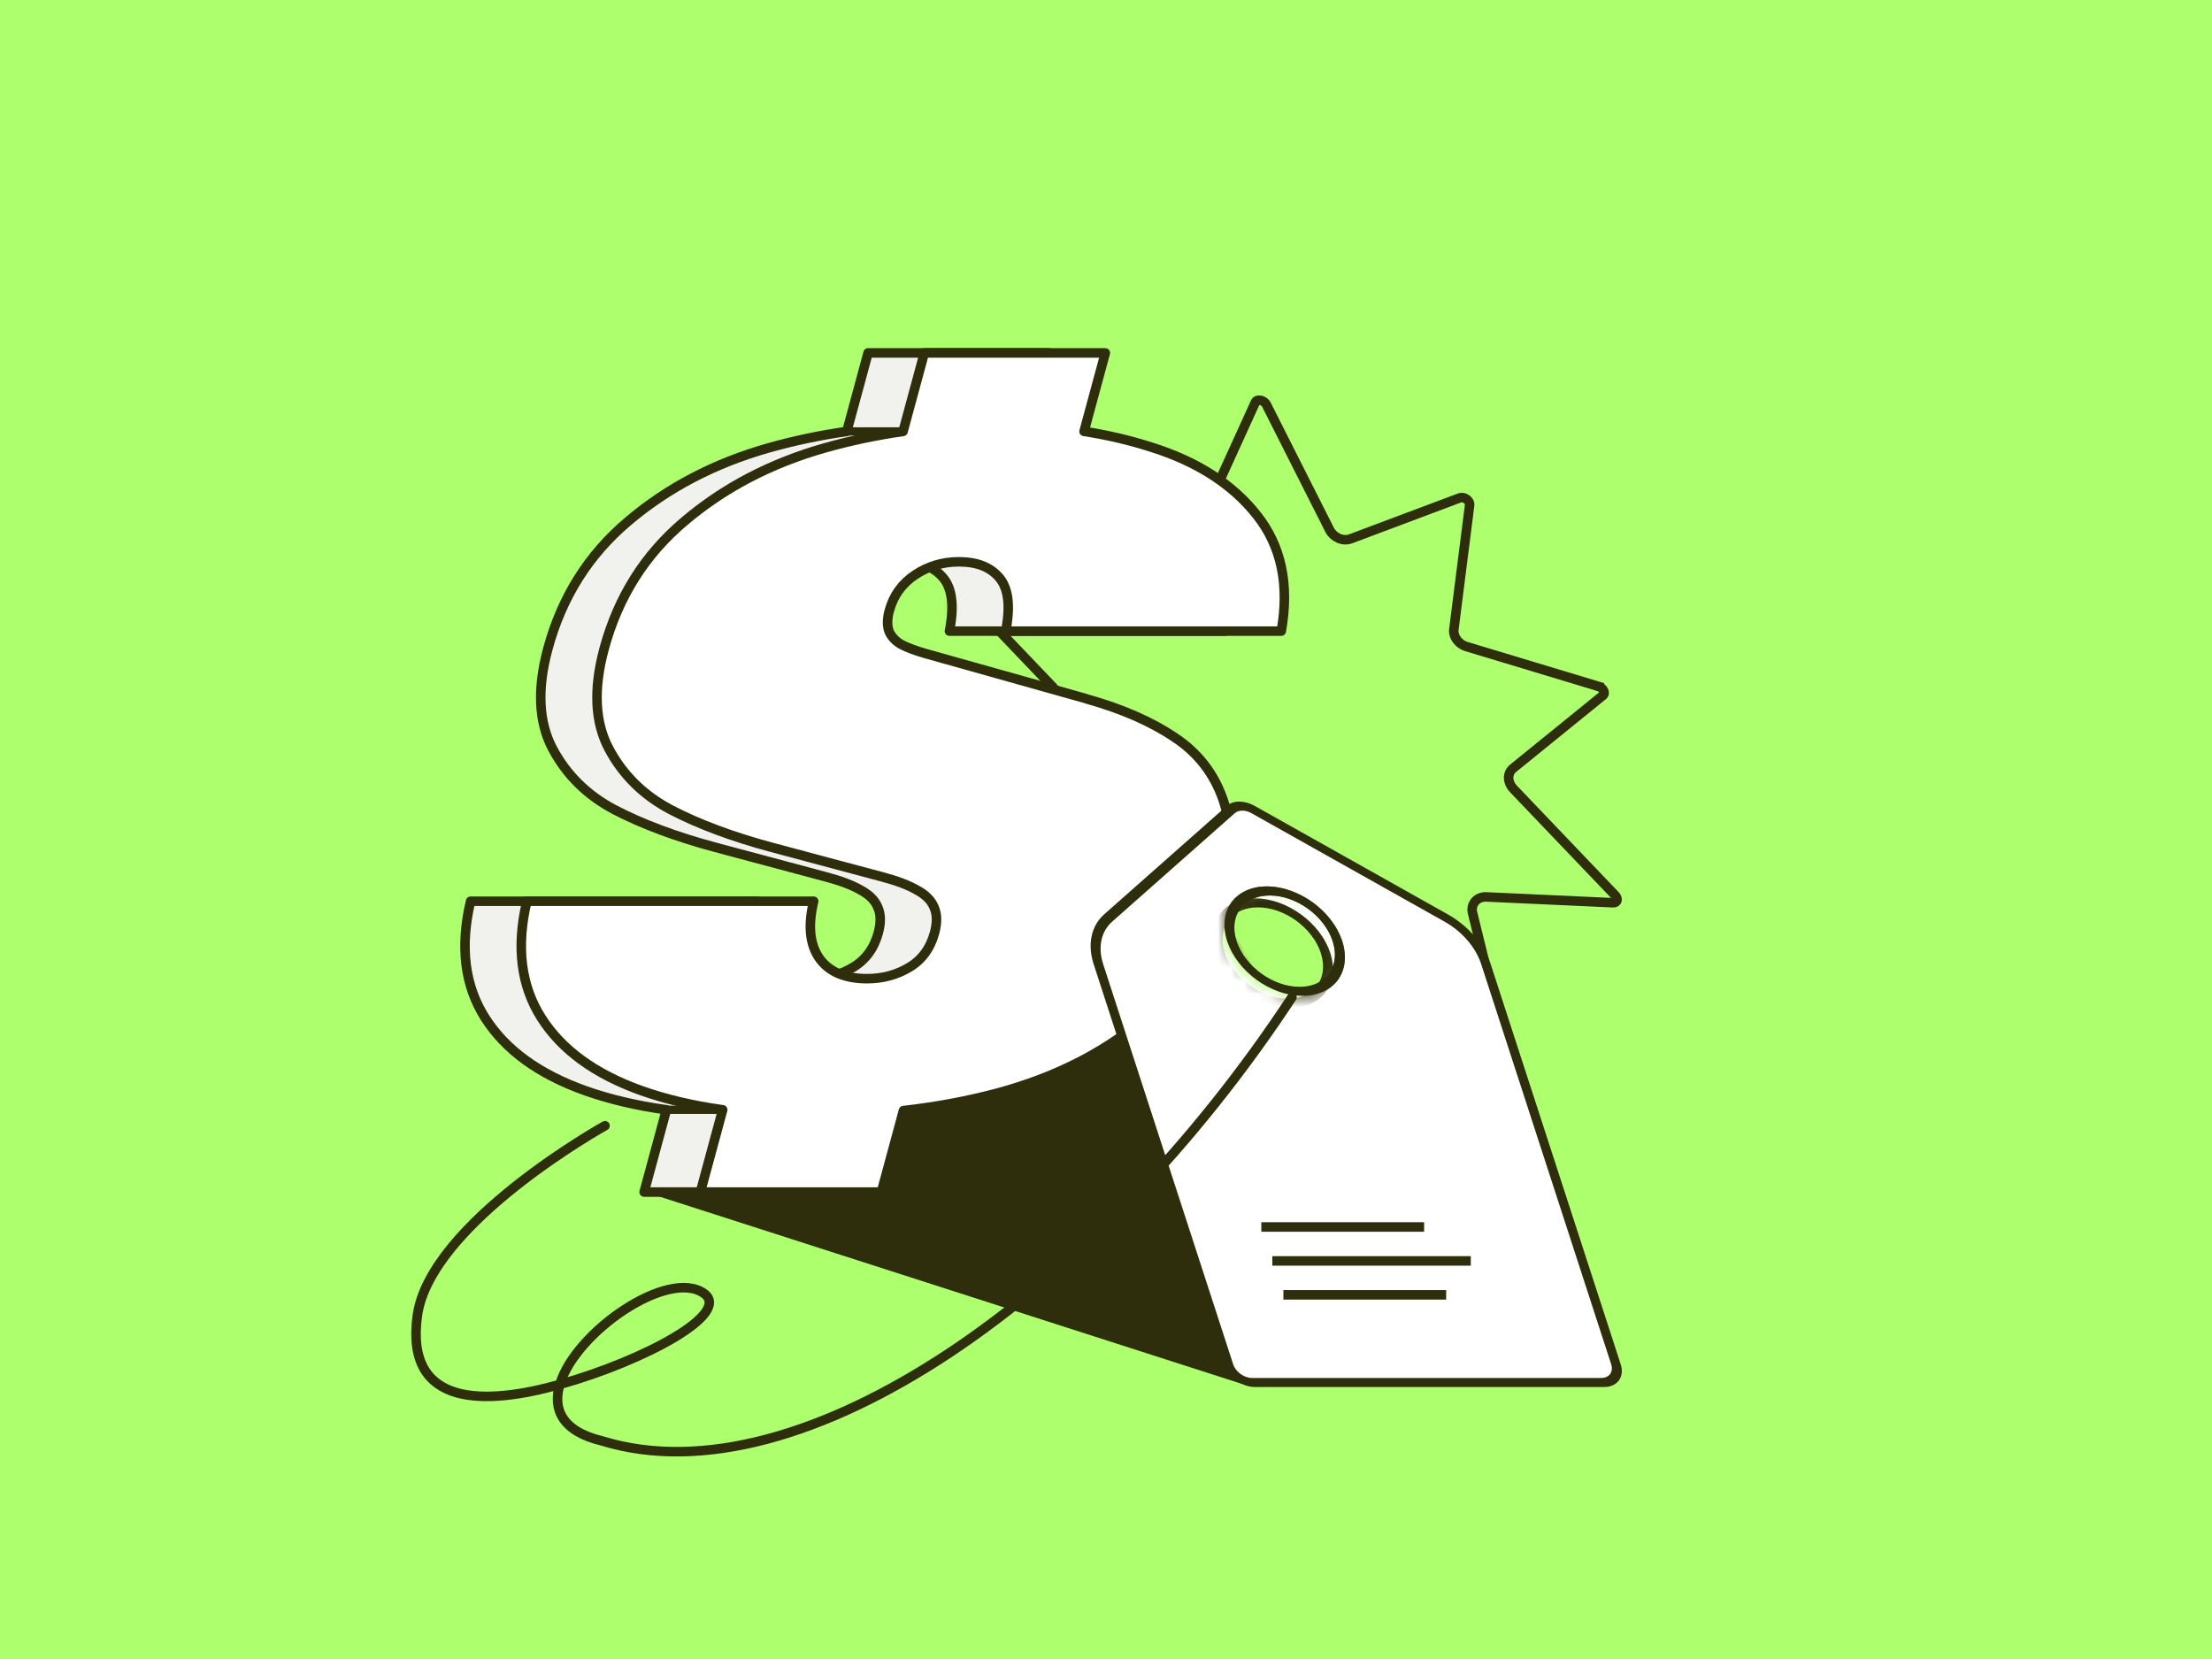 <?xml version="1.0" encoding="UTF-8"?>
<svg xmlns="http://www.w3.org/2000/svg" width="168" height="126" viewBox="0 0 168 126" fill="none">
  <rect width="168" height="126" fill="#AEFF6E"></rect>
  <g clip-path="url(#clip0_8646_14579)">
    <path d="M91.763 38.416C91.615 38.741 91.316 38.92 91.003 38.967C90.693 39.013 90.356 38.933 90.07 38.736L81.284 32.694C81.072 32.548 80.874 32.559 80.764 32.614C80.67 32.66 80.611 32.746 80.649 32.901L83.075 42.764C83.155 43.089 83.081 43.41 82.875 43.645C82.67 43.878 82.363 43.996 82.032 43.981L72.413 43.535C72.219 43.526 72.139 43.614 72.111 43.687C72.079 43.769 72.081 43.925 72.242 44.094L79.987 52.204C80.398 52.635 80.499 53.344 79.988 53.758L73.154 59.293C73.082 59.351 73.045 59.45 73.1 59.597C73.156 59.747 73.301 59.902 73.516 59.967L83.546 62.998C84.108 63.168 84.569 63.716 84.493 64.316L83.294 73.751C83.277 73.88 83.348 74.048 83.522 74.178C83.695 74.307 83.892 74.341 84.037 74.287L92.331 71.181C92.931 70.956 93.644 71.292 93.928 71.855L98.727 81.358C98.825 81.552 99.023 81.675 99.217 81.7C99.414 81.726 99.52 81.651 99.559 81.564L103.15 73.68C103.298 73.355 103.597 73.176 103.909 73.129C104.219 73.083 104.556 73.163 104.842 73.36L113.629 79.402C113.84 79.548 114.039 79.537 114.149 79.482C114.242 79.436 114.302 79.35 114.264 79.195L111.84 69.338C111.76 69.014 111.834 68.693 112.04 68.457C112.244 68.224 112.551 68.106 112.882 68.121L122.5 68.562C122.694 68.571 122.774 68.483 122.802 68.41C122.834 68.328 122.832 68.172 122.671 68.003L114.928 59.898C114.517 59.468 114.415 58.759 114.927 58.344L121.759 52.804C121.831 52.746 121.867 52.647 121.813 52.5C121.756 52.349 121.612 52.194 121.397 52.129L121.501 51.783L121.397 52.129L111.369 49.104C110.808 48.935 110.346 48.387 110.422 47.787L111.619 38.346C111.636 38.217 111.565 38.049 111.391 37.919C111.218 37.789 111.02 37.756 110.876 37.81L102.584 40.921C101.984 41.147 101.271 40.81 100.986 40.248L96.185 30.738C96.087 30.544 95.889 30.421 95.695 30.396C95.499 30.37 95.393 30.445 95.353 30.532L91.763 38.416Z" fill="#AEFF6E" stroke="#2F2E0C" stroke-width="0.723"></path>
    <path d="M119.888 105.074H94.221L48.836 90.48L67.232 83.946L85.838 77.322L119.888 105.074Z" fill="#2F2E0C"></path>
    <path d="M64.343 84.348C66.846 84.064 69.232 83.62 71.5 83.014C75.791 81.852 79.432 80.028 82.422 77.543C85.412 75.059 87.429 71.89 88.473 68.038C89.263 65.121 89.31 62.682 88.614 60.721C87.924 58.738 86.698 57.165 84.939 56.003C83.185 54.818 80.975 53.849 78.309 53.097C78.246 53.074 78.174 53.051 78.094 53.028L65.923 49.609C65.235 49.404 64.686 49.199 64.275 48.994C63.863 48.788 63.546 48.492 63.322 48.105C63.116 47.717 63.082 47.204 63.221 46.566L63.276 46.361C63.585 45.221 64.235 44.321 65.227 43.66C66.219 42.999 67.328 42.668 68.556 42.668C69.939 42.668 70.969 43.078 71.646 43.899C72.323 44.72 72.477 46.065 72.109 47.934H93.038C93.667 44.401 93.046 41.46 91.175 39.112C89.321 36.764 86.641 35.044 83.133 33.95C81.531 33.436 79.84 33.04 78.061 32.763L79.675 26.803H65.93L64.314 32.767C62.283 33.056 60.303 33.473 58.373 34.018C54.272 35.18 50.717 37.038 47.708 39.591C44.706 42.121 42.674 45.347 41.611 49.267C40.784 52.322 40.902 54.852 41.967 56.858C43.031 58.864 44.608 60.413 46.698 61.508C48.804 62.602 51.34 63.548 54.306 64.346L62.745 66.602C63.858 66.898 64.728 67.229 65.356 67.594C66.006 67.936 66.442 68.369 66.663 68.893C66.902 69.417 66.916 70.067 66.706 70.842C66.385 72.027 65.741 72.905 64.774 73.475C63.824 74.044 62.761 74.329 61.586 74.329C59.891 74.329 58.676 73.805 57.94 72.757C57.221 71.708 57.083 70.272 57.525 68.448H35.74C34.922 71.913 35.289 74.865 36.842 77.304C38.394 79.743 40.937 81.589 44.47 82.843C46.31 83.493 48.358 83.974 50.614 84.287L48.921 90.536H62.667L64.343 84.348Z" fill="#F1F1ED" stroke="#2F2E0C" stroke-width="0.723" stroke-linejoin="round"></path>
    <path d="M68.617 84.348C71.12 84.064 73.505 83.62 75.773 83.014C80.065 81.852 83.706 80.028 86.695 77.543C89.686 75.059 91.702 71.89 92.746 68.038C93.537 65.121 93.584 62.682 92.887 60.721C92.197 58.738 90.972 57.165 89.212 56.003C87.459 54.818 85.249 53.849 82.582 53.097C82.519 53.074 82.448 53.051 82.367 53.028L70.197 49.609C69.509 49.404 68.959 49.199 68.548 48.994C68.137 48.788 67.819 48.492 67.596 48.105C67.39 47.717 67.356 47.204 67.494 46.566L67.55 46.361C67.859 45.221 68.509 44.321 69.5 43.66C70.492 42.999 71.602 42.668 72.829 42.668C74.213 42.668 75.243 43.078 75.919 43.899C76.596 44.72 76.75 46.065 76.382 47.934H97.311C97.94 44.401 97.319 41.46 95.448 39.112C93.595 36.764 90.914 35.044 87.407 33.95C85.805 33.436 84.114 33.04 82.334 32.763L83.949 26.803H70.203L68.588 32.767C66.556 33.056 64.576 33.473 62.647 34.018C58.545 35.18 54.99 37.038 51.982 39.591C48.979 42.121 46.947 45.347 45.885 49.267C45.057 52.322 45.176 54.852 46.24 56.858C47.305 58.864 48.882 60.413 50.971 61.508C53.078 62.602 55.614 63.548 58.579 64.346L67.019 66.602C68.132 66.898 69.002 67.229 69.629 67.594C70.28 67.936 70.716 68.369 70.937 68.893C71.175 69.417 71.189 70.067 70.979 70.842C70.658 72.027 70.014 72.905 69.047 73.475C68.097 74.044 67.035 74.329 65.859 74.329C64.165 74.329 62.949 73.805 62.213 72.757C61.495 71.708 61.356 70.272 61.799 68.448H40.013C39.196 71.913 39.563 74.865 41.115 77.304C42.667 79.743 45.21 81.589 48.743 82.843C50.583 83.493 52.632 83.974 54.888 84.287L53.195 90.536H66.94L68.617 84.348Z" fill="white" stroke="#2F2E0C" stroke-width="0.723" stroke-linejoin="round"></path>
    <path d="M64.316 32.767H68.589" stroke="#2F2E0C" stroke-width="0.629"></path>
    <path d="M50.535 84.287L54.89 84.287" stroke="#2F2E0C" stroke-width="0.629"></path>
    <path fill-rule="evenodd" clip-rule="evenodd" d="M84.168 69.718C83.249 70.531 82.971 71.835 83.422 73.223L93.299 103.621C93.546 104.382 94.396 104.999 95.196 104.999H121.73C122.531 104.999 122.979 104.382 122.732 103.621L112.855 73.223C112.404 71.835 111.28 70.531 109.832 69.718L95.173 61.484C94.553 61.136 93.869 61.136 93.476 61.484L84.168 69.718ZM98.809 75.29C101.023 75.29 102.263 73.584 101.579 71.478C100.895 69.373 98.546 67.667 96.332 67.667C94.118 67.667 92.878 69.373 93.562 71.478C94.246 73.584 96.596 75.29 98.809 75.29Z" fill="white"></path>
    <path d="M84.168 69.718L84.47 69.997L84.168 69.718ZM122.732 103.621H123.093H122.732ZM112.855 73.223H112.494H112.855ZM109.832 69.718L109.953 69.44L109.832 69.718ZM95.173 61.484L95.052 61.763L95.052 61.763L95.173 61.484ZM93.476 61.484L93.778 61.763L93.778 61.763L93.476 61.484ZM83.784 73.223C83.368 71.945 83.624 70.745 84.47 69.997L83.865 69.44C82.874 70.317 82.574 71.725 83.061 73.223H83.784ZM93.66 103.621L83.784 73.223H83.061L92.938 103.621H93.66ZM95.084 104.655C94.484 104.655 93.846 104.192 93.66 103.621H92.938C93.247 104.571 94.308 105.342 95.308 105.342L95.084 104.655ZM121.619 104.655H95.084L95.308 105.342H121.842L121.619 104.655ZM122.37 103.621C122.556 104.192 122.22 104.655 121.619 104.655L121.842 105.342C122.842 105.342 123.402 104.571 123.093 103.621H122.37ZM112.494 73.223L122.37 103.621H123.093L113.216 73.223H112.494ZM109.711 69.997C111.043 70.745 112.079 71.945 112.494 73.223H113.216C112.729 71.725 111.516 70.317 109.953 69.44L109.711 69.997ZM95.052 61.763L109.711 69.997L109.953 69.44L95.294 61.206L95.052 61.763ZM93.778 61.763C94.073 61.502 94.587 61.502 95.052 61.763L95.294 61.206C94.52 60.771 93.665 60.771 93.174 61.206L93.778 61.763ZM84.47 69.997L93.778 61.763L93.174 61.206L83.865 69.44L84.47 69.997ZM101.217 71.478C101.84 73.394 100.711 74.947 98.697 74.947L98.921 75.634C101.334 75.634 102.686 73.773 101.94 71.478H101.217ZM96.444 68.01C98.458 68.01 100.595 69.563 101.217 71.478H101.94C101.194 69.183 98.633 67.323 96.22 67.323L96.444 68.01ZM93.924 71.478C93.301 69.563 94.43 68.01 96.444 68.01L96.22 67.323C93.807 67.323 92.455 69.183 93.201 71.478H93.924ZM98.697 74.947C96.683 74.947 94.546 73.394 93.924 71.478H93.201C93.947 73.773 96.508 75.634 98.921 75.634L98.697 74.947Z" fill="#2F2E0C"></path>
    <mask id="mask0_8646_14579" style="mask-type:alpha" maskUnits="userSpaceOnUse" x="92" y="67" width="11" height="9">
      <circle cx="4.008" cy="4.008" r="4.008" transform="matrix(1 0 0.309 0.951 92.324 67.666)" fill="white" stroke="#2F2E0C" stroke-width="0.723"></circle>
    </mask>
    <g mask="url(#mask0_8646_14579)">
      <circle cx="4.008" cy="4.008" r="4.008" transform="matrix(1 0 0.309 0.951 92.324 67.666)" fill="white" stroke="#2F2E0C" stroke-width="0.723"></circle>
      <circle cx="4.008" cy="4.008" r="4.008" transform="matrix(1 0 0.309 0.951 91.422 68.57)" fill="#AEFF6E" stroke="#2F2E0C" stroke-width="0.723"></circle>
      <circle cx="4.008" cy="4.008" r="4.008" transform="matrix(1 0 0.309 0.951 92.324 67.666)" stroke="#2F2E0C" stroke-width="0.723"></circle>
    </g>
    <path d="M95.797 93.188H108.16" stroke="#2F2E0C" stroke-width="0.723"></path>
    <path d="M96.633 95.765H111.705" stroke="#2F2E0C" stroke-width="0.723"></path>
    <path d="M97.473 98.342H109.836" stroke="#2F2E0C" stroke-width="0.723"></path>
    <path d="M45.95 85.499C45.95 85.499 32.661 92.878 31.695 99.933C30.728 106.988 36.991 106.703 42.517 105.148M42.517 105.148C43.712 101.146 50.758 96.308 53.465 98.233C55.602 99.754 48.955 103.336 42.517 105.148ZM42.517 105.148C41.959 107.02 42.68 108.708 45.724 109.436C60.902 114.108 83.336 98.233 98.124 75.741" stroke="#2F2E0C" stroke-width="0.723" stroke-linecap="round"></path>
  </g>
  <defs>
    <clipPath id="clip0_8646_14579">
      <rect width="112" height="112" fill="white" transform="translate(28 7)"></rect>
    </clipPath>
  </defs>
</svg>
